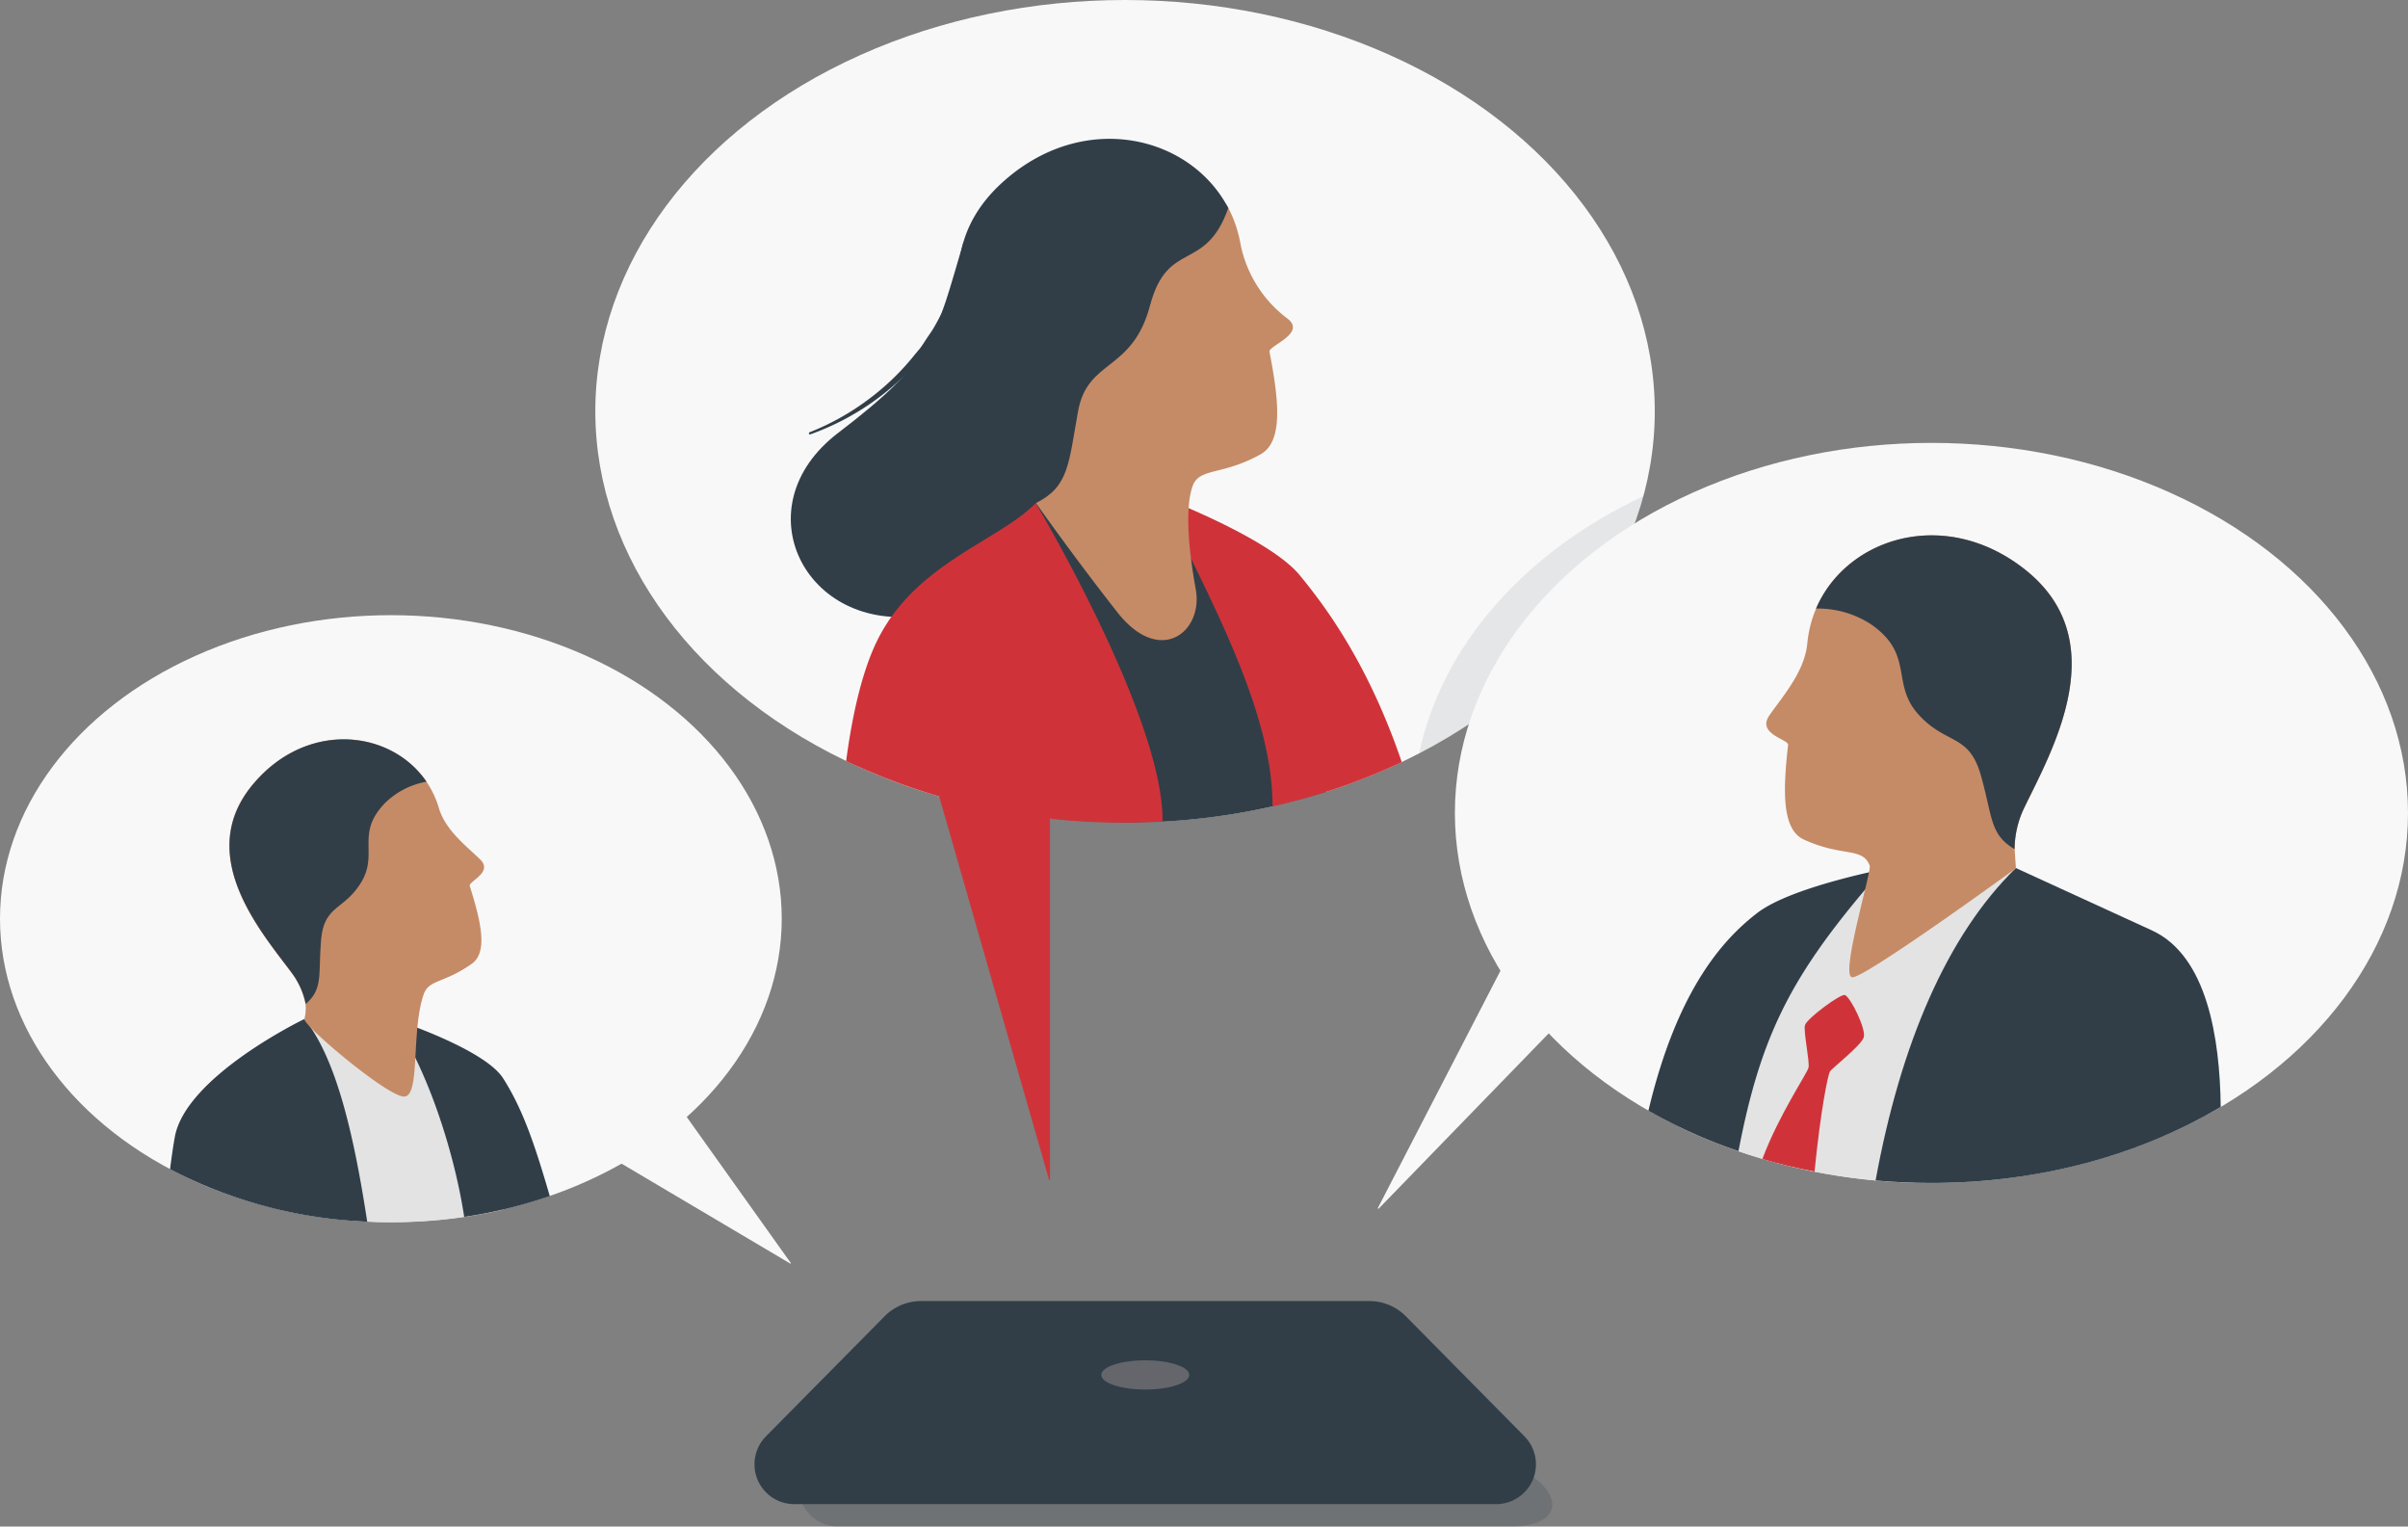 <svg id="Illustrations" xmlns="http://www.w3.org/2000/svg" width="385.84" height="244.55" viewBox="0 0 385.84 244.55"><rect x="0" y="0" width="385.84" height="244.55" fill="#808080" stroke="none"/><defs><style>.cls-1,.cls-3,.cls-4{fill:#313e48;}.cls-1{opacity:0.2;}.cls-1,.cls-3{isolation:isolate;}.cls-2{fill:#f8f8f8;}.cls-3{opacity:0.1;}.cls-5{fill:#cf3339;}.cls-6{fill:#c58b66;}.cls-7{fill:#64666b;}.cls-8{fill:#e3e3e3;}</style></defs><title>conference-bridge</title><path class="cls-1" d="M260.14,321.14H152.22a6.39,6.39,0,0,1-4.54-10.87l19-19.23a8.25,8.25,0,0,1,5.79-2.44l63.09.65,4.68,5.24,24.56,19.69C268.83,318.24,265.8,321.14,260.14,321.14Z" transform="translate(-17.91 -76.59)"/><ellipse class="cls-2" cx="180.27" cy="65.89" rx="84.88" ry="65.89"/><path class="cls-3" d="M245.31,197.28c18.12-9.41,31.32-24.09,35.94-41.2C262.46,164.87,249,179.79,245.31,197.28Z" transform="translate(-17.91 -76.59)"/><path class="cls-4" d="M172.29,115.4c-4.51,15.16-4.51,18.67-20.07,30.53s-5.31,32.19,13.52,29.22,34.91-33.73,34.91-33.73l-18.55-26Z" transform="translate(-17.91 -76.59)"/><path class="cls-4" d="M230.34,203.47,228.45,180l-23.57-21.77-21-1-3.66,12.12L187,207.8a110.29,110.29,0,0,0,11.21.57A106.08,106.08,0,0,0,230.34,203.47Z" transform="translate(-17.91 -76.59)"/><path class="cls-5" d="M242.52,198.68c-5.3-15.53-12-24.67-16.4-30-5-6-22.22-12.52-22.22-12.52,7.56,15.81,18,34.25,17.91,49.61A98.6,98.6,0,0,0,242.52,198.68Z" transform="translate(-17.91 -76.59)"/><ellipse class="cls-2" cx="62.63" cy="147.17" rx="62.63" ry="48.62"/><ellipse class="cls-2" cx="309.48" cy="130.23" rx="76.36" ry="59.28"/><path class="cls-5" d="M165.77,195,186,265.58a.07.07,0,0,0,.07.07.07.07,0,0,0,.08-.07V199Z" transform="translate(-17.91 -76.59)"/><path class="cls-2" d="M260.29,228.31l-21.6,41.8a.08.08,0,0,0,.05.1.11.11,0,0,0,.08,0l30.45-31.38Z" transform="translate(-17.91 -76.59)"/><path class="cls-2" d="M111.92,259.7,144.52,279a.07.07,0,0,0,.1,0,.06.06,0,0,0,0-.08l-19.83-27.82Z" transform="translate(-17.91 -76.59)"/><path class="cls-6" d="M183.9,157.18s-7.31-22.73-.43-36,28.1-17.24,31.22-11.36a20.14,20.14,0,0,1,2,5.92,19.73,19.73,0,0,0,7.48,11.86c3.17,2.37-3,4.37-2.85,5.33,1.52,7.82,2.23,14.38-1.41,16.43-6.38,3.57-10,2-11,5.38-.28,1-1.49,4.72.6,16.26,1.23,6.8-5.71,12.38-12.55,3.69S183.9,157.18,183.9,157.18Z" transform="translate(-17.91 -76.59)"/><path class="cls-4" d="M214.72,109.92a16.66,16.66,0,0,0-9.2,3.44c-7.18,5.85-2.49,10.47-7.08,16.26-4.32,5.46-8.34,3.8-9.8,11.16s-.72,10.25-4.8,13.09a16.38,16.38,0,0,0-2.12-6.83c-5.38-9.33-18.11-27.57-3.29-41.14C191.31,94.12,208.57,98.17,214.72,109.92Z" transform="translate(-17.91 -76.59)"/><path class="cls-4" d="M257.67,317.55H145.16a6.38,6.38,0,0,1-4.51-10.87l19-19.22a8.2,8.2,0,0,1,5.83-2.44h71.87a8.2,8.2,0,0,1,5.83,2.44l19,19.23a6.38,6.38,0,0,1-4.53,10.86Z" transform="translate(-17.91 -76.59)"/><ellipse class="cls-7" cx="183.51" cy="220.26" rx="7.05" ry="2.34"/><path class="cls-4" d="M214.72,109.92c-3.68,10.44-9.7,4.93-12.54,15.62s-10,8.48-11.53,16.94-1.47,12.07-6.75,14.7-21.83-13.59-21.83-13.59L181,112.51l20.73-5Z" transform="translate(-17.91 -76.59)"/><path class="cls-4" d="M172.2,117.35h0l-.18.11a13,13,0,0,1-.45,1.94l-.75,2.51-.19.65-.25.6-.51,1.22a38.75,38.75,0,0,1-2.33,4.7c-.44.76-1,1.47-1.45,2.21-.24.36-.48.73-.74,1.08l-.84,1a39.68,39.68,0,0,1-7.61,7.32,40.25,40.25,0,0,1-9.27,5.15h0a.19.19,0,0,0-.1.23.18.18,0,0,0,.23.1,41.81,41.81,0,0,0,17.62-12.11l.88-1c.29-.35.54-.73.81-1.1.53-.74,1.09-1.44,1.58-2.22a40,40,0,0,0,2.57-4.79l.57-1.24.28-.64.22-.65.87-2.57a20.09,20.09,0,0,0,.69-2.64l.34-1.49A4.77,4.77,0,0,1,172.2,117.35Z" transform="translate(-17.91 -76.59)"/><path class="cls-5" d="M158.49,179.16c-2.58,5.22-4.11,12.58-5,19.35a103.24,103.24,0,0,0,44.69,9.86q3,0,6-.17c.26-16.54-20.31-51-20.31-51C177.88,163.29,164.62,166.8,158.49,179.16Z" transform="translate(-17.91 -76.59)"/><path class="cls-8" d="M80.54,272.39a79.74,79.74,0,0,0,18-2L94.28,255l-9.66-11.4-17.92-3.8-3.47,15.08V270.5A80,80,0,0,0,80.54,272.39Z" transform="translate(-17.91 -76.59)"/><path class="cls-4" d="M45.16,263.89a74.78,74.78,0,0,0,31.59,8.41c-2-13.06-4.8-26-10.06-32.47,0,0-19,9.14-20.77,18.91C45.64,260.3,45.39,262.05,45.16,263.89Z" transform="translate(-17.91 -76.59)"/><path class="cls-8" d="M311.81,220.23l-20.09,21.66-4.83,15.19a92.71,92.71,0,0,0,40.5,9c1.16,0,2.32,0,3.47-.07l10.07-32.89V215.68l-14.3-3.07Z" transform="translate(-17.91 -76.59)"/><path class="cls-4" d="M318.44,265.7c2.94.26,5.92.4,8.95.4,17.44,0,33.52-4.54,46.35-12.18-.13-11-2.17-24.2-11-28.27l-21.82-10C329.9,226.39,322.43,243.86,318.44,265.7Z" transform="translate(-17.91 -76.59)"/><path class="cls-4" d="M299.53,222.81c-5.57,4.27-12.88,12.35-17.49,31.71A82.83,82.83,0,0,0,296.47,261c3.43-17.82,8-27.33,20.29-41.89l3.92-3.47S305.13,218.54,299.53,222.81Z" transform="translate(-17.91 -76.59)"/><path class="cls-5" d="M313.56,236c-.65-.33-6.18,3.79-6.44,4.83s.8,5.88.57,6.81-4.74,7.54-7.39,14.62q4.06,1.2,8.36,2c1-10,2.14-15.45,2.46-16s5-4.16,5.42-5.48S314.48,236.47,313.56,236Z" transform="translate(-17.91 -76.59)"/><path class="cls-6" d="M340.93,215.68s-.18-2.5-.21-3.07a15.34,15.34,0,0,1,1.49-6.49c4.31-9,14.8-26.89.05-38.4s-33.33-3.12-34.76,11.94c-.44,4.59-4,8.53-6.08,11.54s3.14,3.83,3,4.73c-.83,7.37-1,13.52,2.5,15.14,6.19,2.86,9.41,1.16,10.58,4.19.34.88-4.79,17.7-2.81,17.89S340.93,215.68,340.93,215.68Z" transform="translate(-17.91 -76.59)"/><path class="cls-4" d="M308.9,174.08a15.62,15.62,0,0,1,8.79,2.51c7.08,4.91,3.07,9.54,7.73,14.58,4.4,4.76,8,2.92,9.9,9.66s1.41,9.45,5.39,11.79a15.48,15.48,0,0,1,1.48-6.49c4.32-9,14.81-26.89.06-38.4C329.47,157.73,313.77,162.74,308.9,174.08Z" transform="translate(-17.91 -76.59)"/><path class="cls-4" d="M98.54,249.35c-3.06-4.81-17.66-9.52-17.66-9.52,5.43,7.84,9.79,21.1,11.41,31.7A76.05,76.05,0,0,0,106,268.2C103.52,259.63,101.59,254.15,98.54,249.35Z" transform="translate(-17.91 -76.59)"/><path class="cls-6" d="M66.69,239.83a7.43,7.43,0,0,0,.18-2.4,12.42,12.42,0,0,0-2.19-4.92c-4.84-6.54-16-19.12-6-30.58s26.06-7.66,29.55,4.1c1.06,3.6,4.51,6.18,6.63,8.25s-1.93,3.53-1.68,4.24c1.81,5.74,2.92,10.59.36,12.44-4.51,3.22-6.94,2.48-7.77,5-2,5.93-.5,16.15-3.06,16.3S66.45,240.85,66.69,239.83Z" transform="translate(-17.91 -76.59)"/><path class="cls-4" d="M86.25,201.82a12.61,12.61,0,0,0-6.6,3.37c-4.88,5-1,8.07-3.9,12.81-2.77,4.47-5.92,3.57-6.39,9.21s.35,7.73-2.46,10.23a12.38,12.38,0,0,0-2.18-4.93c-4.85-6.54-16-19.12-6-30.58C67.3,192,80.58,193.54,86.25,201.82Z" transform="translate(-17.91 -76.59)"/></svg>